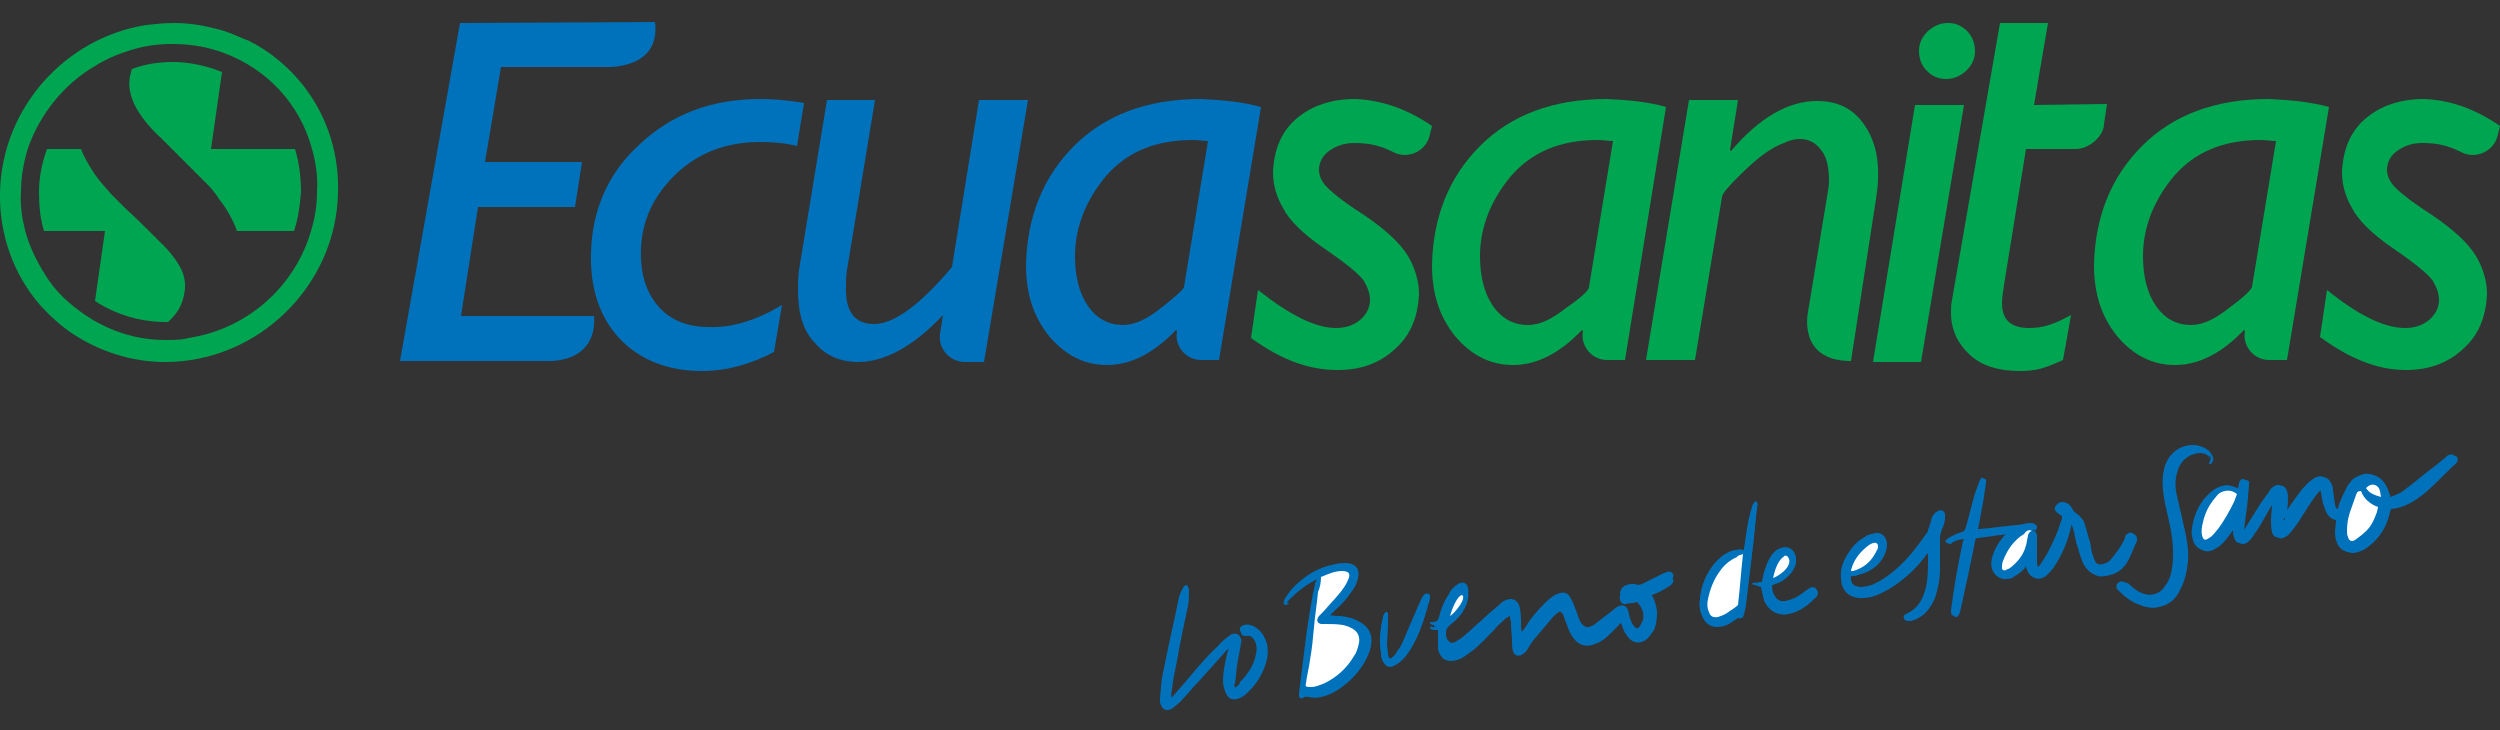 <?xml version="1.0" encoding="utf-8"?>
<!-- Generator: Adobe Illustrator 24.0.0, SVG Export Plug-In . SVG Version: 6.00 Build 0)  -->
<!DOCTYPE svg PUBLIC "-//W3C//DTD SVG 1.1//EN" "http://www.w3.org/Graphics/SVG/1.1/DTD/svg11.dtd">
<svg version="1.1" id="Capa_1" xmlns:x="http://ns.adobe.com/Extensibility/1.0/" xmlns:i="http://ns.adobe.com/AdobeIllustrator/10.0/" xmlns:graph="http://ns.adobe.com/Graphs/1.0/"
	 xmlns="http://www.w3.org/2000/svg" xmlns:xlink="http://www.w3.org/1999/xlink" x="0px" y="0px" viewBox="0 0 250 73"
	 style="enable-background:new 0 0 250 73;" xml:space="preserve">
<rect x="0" y="0" width="250" height="73" fill="#333333" stroke="none"/>
<style type="text/css">
	.st0{fill:#0071BB;}
	.st1{fill:#00A551;}
	.st2{fill:#FFFFFF;}
</style>
<g>
	<g>
		<g>
			<path class="st0" d="M55.2,36.1H40l6-33.8l19.5-0.1c0.6,4.8-4.9,4.5-4.9,4.5l-10.5,0l-1.6,9.5h9.7l-0.7,4.5h-9.7l-1.7,10.9h13.3
				C59.4,31.7,60,35.8,55.2,36.1z"/>
		</g>
		<path class="st0" d="M78.2,30.5l-0.8,4.7c-2.3,1.2-4.7,1.9-7.2,1.9c-3.4,0-6.2-1.1-8.2-3.2c-2-2.1-3-5-2.9-8.6
			c0.1-4.3,1.7-8,4.9-10.9c3.2-3,7.2-4.5,12-4.5c1.2,0,2.7,0.1,4.4,0.4l-0.7,4.3c-1.2-0.3-2.4-0.4-3.7-0.4c-3.4,0-6.2,1.1-8.4,3.2
			c-2.3,2.2-3.4,4.7-3.5,7.5c-0.1,2.4,0.5,4.3,1.7,5.7c1.2,1.4,2.9,2.1,5.1,2.1C73.2,32.8,75.7,32,78.2,30.5z"/>
		<path class="st0" d="M102.8,10l-4.4,26.2h-1.9c-1.5,0-2.7-1.3-2.5-2.8l0.3-1.9c-3,3.2-5.9,4.7-8.5,4.7c-1.7,0-3.2-0.6-4.3-1.9
			c-1.2-1.2-1.7-3-1.7-5.3c0-0.6,0-1.3,0.1-2L82.7,10h4.8L84.7,27c-0.1,0.6-0.1,1.1-0.1,1.6c-0.1,2.6,0.9,3.8,2.8,3.8
			c2,0,4.6-1.9,7.8-5.7L97.9,10H102.8z"/>
		<path class="st0" d="M126.1,10.7L121.9,36h-1.8c-1.5,0-2.7-1.4-2.4-2.9l0,0l-0.1-0.1c-2.3,2.4-4.6,3.5-6.9,3.5
			c-2.3,0-4.2-1-5.8-2.9c-1.6-2-2.3-4.3-2.3-7.1c0.1-4.8,1.7-8.8,4.8-11.9c3.1-3.1,7.3-4.7,12.7-4.7C122.3,10,124.3,10.2,126.1,10.7
			z M118.4,28.7l2.4-14.6c-0.5,0-1-0.1-1.5-0.1c-3.8,0-6.6,1.2-8.7,3.6c-2,2.4-3.1,5.1-3.1,8c0,2,0.4,3.7,1.3,5
			c0.9,1.3,2.1,1.9,3.5,1.9c1.2,0,2.4-0.6,3.8-1.7S118.3,29,118.4,28.7z"/>
		<path class="st1" d="M166.6,10.7L162.5,36h-1.8c-1.5,0-2.7-1.4-2.4-2.9l0,0l-0.1-0.1c-2.3,2.4-4.6,3.5-6.9,3.5
			c-2.3,0-4.2-1-5.8-2.9c-1.6-2-2.3-4.3-2.3-7.1c0.1-4.8,1.7-8.8,4.8-11.9c3.1-3.1,7.3-4.7,12.7-4.7C162.9,10,164.9,10.2,166.6,10.7
			z M158.9,28.7l2.4-14.6c-0.5,0-1-0.1-1.5-0.1c-3.8,0-6.6,1.2-8.7,3.6c-2,2.4-3.1,5.1-3.1,8c0,2,0.4,3.7,1.3,5
			c0.9,1.3,2.1,1.9,3.5,1.9c1.2,0,2.4-0.6,3.8-1.7C158.2,29.7,158.9,29,158.9,28.7z"/>
		<path class="st1" d="M232.9,10.7L228.7,36h-1.8c-1.5,0-2.7-1.4-2.4-2.9v0l-0.1-0.1c-2.3,2.4-4.6,3.5-6.9,3.5c-2.3,0-4.2-1-5.8-2.9
			c-1.6-2-2.3-4.3-2.3-7.1c0.1-4.8,1.7-8.8,4.8-11.9c3.1-3.1,7.3-4.7,12.7-4.7C229.1,10,231.1,10.2,232.9,10.7z M225.2,28.7
			l2.4-14.6c-0.5,0-1-0.1-1.5-0.1c-3.8,0-6.6,1.2-8.7,3.6c-2,2.4-3.1,5.1-3.1,8c0,2,0.4,3.7,1.3,5c0.9,1.3,2.1,1.9,3.5,1.9
			c1.2,0,2.4-0.6,3.8-1.7C224.4,29.7,225.1,29,225.2,28.7z"/>
		<path class="st1" d="M180.8,31.2l1.9-11.5c0.1-0.6,0.2-1.1,0.2-1.6c0-1.3-0.2-2.4-0.8-3.1c-0.5-0.7-1.2-1.1-2.1-1.1
			c-0.5,0-1,0.1-1.6,0.4c-0.6,0.2-1.3,0.6-2,1.1c-0.7,0.5-1.6,1.3-2.6,2.3c-1,1-1.6,1.7-1.6,2L169.5,36h-4.9l4.3-26h4.9L173,15
			l0.1,0.1c2.8-3.3,5.7-5,8.6-5c2,0,3.5,0.7,4.6,2.2c1.1,1.5,1.6,3.3,1.5,5.6c0,0.6-0.1,1.3-0.2,2l-2.5,16.2
			C179.7,36.1,180.8,31.2,180.8,31.2z"/>
		<polygon class="st1" points="196.4,10.5 192.1,36.2 187.3,36.2 191.5,10.5 		"/>
		<path class="st1" d="M191.9,5.1c0-0.8,0.3-1.4,0.9-2c0.6-0.5,1.2-0.8,2-0.8c0.8,0,1.4,0.3,1.9,0.8c0.5,0.5,0.8,1.2,0.8,2
			c0,0.8-0.3,1.4-0.9,2c-0.6,0.5-1.2,0.8-2,0.8c-0.8,0-1.4-0.3-1.9-0.8C192.1,6.5,191.9,5.8,191.9,5.1z"/>
		<path class="st1" d="M200,2.3h4.8l-1.4,8.2l7.3-0.1l-0.3,2c0,1.2-1.5,2.5-2.8,2.5h-5l-2.2,13.6c-0.1,0.7-0.2,1.3-0.2,1.8
			c0,1.7,0.9,2.5,2.7,2.5c1.3,0,2.4-0.3,4.2-1.3l-0.8,4.5c-1.8,0.8-2.6,1.1-4.3,1.1c-2.1,0-3.8-0.5-5-1.6c-1.2-1.1-1.9-2.5-1.9-4.2
			c0-0.4,0-0.9,0.1-1.3L200,2.3z"/>
		<path class="st1" d="M143.2,12.6l-0.2,0.8c-0.3,1.7-2.2,2.6-3.7,1.8c-1.4-0.7-2.5-0.9-3.9-0.9c-1,0-1.8,0.3-2.5,0.8
			c-0.7,0.5-1,1.2-1,1.9c0,0.5,0.2,1,0.6,1.5c0.4,0.5,1.7,1.6,3.9,3c2.2,1.5,3.6,2.8,4.4,4.1c0.7,1.2,1.1,2.5,1.1,3.8
			c-0.1,2.2-0.8,4.1-2.4,5.5c-1.5,1.4-3.4,2.1-5.7,2.1c-2.8,0-5.5-0.9-8.7-3.2l0.7-4.8c3.3,2.6,5.8,3.8,7.8,3.8c1,0,1.8-0.3,2.4-0.8
			c0.6-0.5,1-1.2,1-2c0-0.6-0.2-1.2-0.6-1.9c-0.4-0.6-1.7-1.7-3.9-3.2c-2.2-1.5-3.6-2.9-4.2-4.1c-0.7-1.2-1-2.4-1-3.6
			c0.1-2.2,0.8-4,2.3-5.3c1.5-1.3,3.5-2,5.9-2C138,10,140.6,10.8,143.2,12.6z"/>
		<path class="st1" d="M250,12.6l-0.2,0.8c-0.3,1.7-2.2,2.6-3.7,1.8c-1.4-0.7-2.5-0.9-3.9-0.9c-1,0-1.8,0.3-2.5,0.8
			c-0.7,0.5-1,1.2-1,1.9c0,0.5,0.2,1,0.6,1.5c0.4,0.5,1.7,1.6,3.9,3c2.2,1.5,3.6,2.8,4.4,4.1c0.7,1.2,1.1,2.5,1.1,3.8
			c-0.1,2.2-0.8,4.1-2.4,5.5c-1.5,1.4-3.4,2.1-5.7,2.1c-2.8,0-5.6-1.1-8.6-3.3l0.7-4.7c3.1,2.5,5.7,3.8,7.8,3.8c1,0,1.8-0.3,2.4-0.8
			c0.6-0.5,1-1.2,1-2c0-0.6-0.2-1.2-0.6-1.9c-0.4-0.6-1.7-1.7-3.9-3.2c-2.2-1.5-3.6-2.9-4.2-4.1c-0.7-1.2-1-2.4-1-3.6
			c0.1-2.2,0.8-4,2.3-5.3c1.5-1.3,3.5-2,5.9-2C244.9,10,247.4,10.8,250,12.6z"/>
		<g>
			<path class="st1" d="M25.5,4.4C25.2,4.3,25,4.1,24.7,4c-0.1,0-0.2-0.1-0.3-0.1c-0.9-0.4-1.8-0.8-2.7-1c-0.4-0.1-0.9-0.2-1.3-0.3
				c-1-0.2-2-0.3-3-0.3c-0.9,0-1.9,0.1-2.8,0.2C6.5,3.8,0.2,10.8,0,19.2c-0.1,4.3,1.4,8.3,4,11.3c1,1.1,2.1,2.1,3.3,2.9
				c2.6,1.7,5.8,2.8,9.2,2.8c9.3,0,17.1-7.6,17.3-16.9C34,12.8,30.6,7.3,25.5,4.4z M19.9,33.6c-0.5,0.1-1,0.2-1.5,0.3
				C17.8,34,17.2,34,16.6,34c-1.8,0-3.4-0.3-5-0.9c-0.8-0.3-1.6-0.7-2.3-1.1c-0.5-0.3-1.1-0.7-1.6-1.1c-1.2-0.9-2.3-2-3.1-3.3
				c-0.9-1.4-1.7-3-2.1-4.6c-0.3-1.2-0.5-2.5-0.4-3.9c0-1.5,0.3-3,0.7-4.3C4,11.4,6.4,8.4,9.5,6.6c1.1-0.7,2.3-1.2,3.6-1.6
				c1.3-0.4,2.6-0.6,4-0.6c0.1,0,0.1,0,0.2,0c1.8,0,3.5,0.3,5.1,0.9c4.3,1.6,7.6,5.1,8.8,9.6c0.4,1.4,0.6,2.8,0.5,4.3
				c0,1.3-0.2,2.6-0.6,3.9C29.6,28.3,25.3,32.4,19.9,33.6z"/>
			<path class="st1" d="M16.7,24.9c-0.4-0.4-1-1-1.8-1.8c-0.6-0.6-1.4-1.4-2.3-2.2c-0.5-0.5-1-1-1.5-1.5c-0.4-0.5-0.8-0.9-1.2-1.4
				c-0.7-0.9-1.2-1.8-1.6-2.6c-0.1-0.2-0.1-0.3-0.2-0.5c0,0-0.8,0-1.6,0c-0.8,0-1.8,0-1.8,0c-0.5,1.4-0.8,2.8-0.8,4.3
				c0,1.3,0.1,2.6,0.5,3.9h6.1l-1,7c2,1.3,4.4,2.1,7.1,2.1c0.1,0,0.1,0,0.2,0c0.8-0.7,1.4-1.6,1.6-2.7c0.2-0.9,0.1-1.7-0.2-2.4
				C17.9,26.4,17.4,25.7,16.7,24.9z"/>
			<path class="st1" d="M21.1,14.9l1.1-7.7c-1.5-0.6-3.2-1-4.9-1c-1.4,0-2.8,0.2-4.1,0.7c-0.1,0.2-0.1,0.4-0.2,0.7
				c-0.1,0.5-0.1,1,0,1.5c0.1,0.5,0.3,1.2,0.8,2c0.5,0.8,1.2,1.7,2.3,2.7c0.4,0.4,0.8,0.8,1.1,1.1c0.5,0.5,0.9,0.9,1.1,1.1
				c0.9,0.9,1.7,1.7,2.4,2.4c0.5,0.5,0.9,1,1.2,1.5c0.8,1,1.4,2.1,1.8,3.2h5.7c0.4-1.2,0.6-2.5,0.7-3.9c0-1.5-0.2-3-0.6-4.3H21.1z"
				/>
		</g>
	</g>
	<g>
		<path class="st0" d="M203.2,53.1L203.2,53.1c0.1,0,0.1-0.1,0.1-0.1c0.2-0.1,0.3-0.2,0.2-0.4c0-0.2-0.1-0.3-0.4-0.3
			c-0.2,0-0.5,0-0.7,0.1c-0.2,0-0.5,0.1-0.7,0.1c-1.2,0.1-2.5,0.3-3.7,0.4c-0.1,0-0.3,0-0.4,0c0-0.1,0-0.1,0-0.1
			c0.2-0.9,0.3-1.7,0.5-2.6c0.1-0.7,0.2-1.3,0.3-2c0-0.1,0.1-0.3-0.1-0.4c-0.2-0.1-0.2,0.1-0.3,0.2c0,0.1-0.1,0.1-0.1,0.2
			c-0.1,0.4-0.3,0.8-0.4,1.1c-0.3,1.1-0.6,2.3-0.9,3.4c-0.1,0.2-0.1,0.4-0.4,0.5c-0.4,0.1-0.8,0.3-1.2,0.5c-0.1,0.1-0.3,0.2-0.4,0.3
			c-0.1,0.1-0.1,0.2,0.1,0.3c0.1,0,0.2,0.1,0.3-0.1c0,0,0-0.1,0.1-0.1c0.4-0.1,0.8-0.3,1.3-0.3c0,0.1,0,0.2-0.1,0.3
			c-0.5,2.3-0.9,4.6-1.2,6.9c0,0.4,0,0.5,0.3,0.6c0.2,0,0.4-0.1,0.4-0.5c0.3-1.2,0.5-2.4,0.8-3.6c0.2-1.2,0.5-2.4,0.7-3.5
			c0.1-0.3,0.1-0.3,0.4-0.3c0.5-0.1,1-0.1,1.4-0.2c0.5-0.1,1-0.1,1.6-0.2c-0.1,0.1-0.2,0.2-0.3,0.3c-0.6,0.7-1,1.4-1.2,2.2
			c-0.1,0.4-0.1,0.7,0,1.1c0.2,0.6,0.7,1,1.3,0.9c0.3-0.1,0.6-0.2,0.8-0.3c0.3-0.2,0.6-0.6,1-0.8c0.1-0.1,0.1-0.2,0.2-0.3
			c0.1,0.2,0.1,0.4,0.2,0.6c0.3,0.8,1,1,1.7,0.5c0.3-0.2,0.6-0.6,0.8-0.9c0.9-1.2,1.4-2.5,1.7-4c0-0.1,0.1-0.2,0.1-0.4
			c0.2,0.3,0.3,0.6,0.4,1c0.1,0.5,0.2,1.1,0.4,1.6c0.1,0.5,0.3,1,0.5,1.5c0.3,0.6,0.7,1,1.3,1.2c0.4,0.1,0.8,0.1,1.2-0.1
			c0.9-0.3,1.5-0.9,1.9-1.6c0.3-0.6,0.5-1.2,0.8-1.8c0-0.1,0-0.1,0-0.2c0-0.2-0.1-0.4-0.3-0.5c-0.2-0.1-0.4,0-0.6,0.2
			c-0.1,0.1-0.1,0.2-0.1,0.3c-0.3,0.7-0.8,1.4-1.3,2c-0.2,0.3-0.5,0.5-0.9,0.6c-0.5,0.1-0.8,0-1-0.4c-0.1-0.3-0.3-0.5-0.3-0.8
			c-0.1-0.4-0.2-0.7-0.2-1.1c-0.1-0.6-0.3-1.1-0.5-1.7c-0.2-0.5-0.5-0.9-0.9-1.2c-0.2-0.1-0.3-0.3-0.4-0.5c-0.1-0.3-0.4-0.5-0.8-0.5
			c-0.3,0-0.6,0.3-0.7,0.5c-0.1,0.3,0.1,0.5,0.4,0.7c0.1,0.1,0.2,0.1,0.3,0.2c0,0.1,0,0.2,0,0.2c0,0.1,0,0.2-0.1,0.3
			c-0.3,1.1-0.8,2.1-1.3,3.1c-0.2,0.4-0.5,0.8-0.8,1.3c-0.1,0.1-0.2,0.2-0.3,0.3c-0.2-0.3-0.2-0.5-0.2-0.8c0-0.7,0-1.4,0-2.1
			c0-0.2,0-0.3,0-0.5C203.6,53.1,203.5,53.1,203.2,53.1z"/>
		<path class="st0" d="M228.4,52.1C228.4,52.1,228.3,52.1,228.4,52.1c-0.1-0.2,0-0.4,0-0.6c0.1-0.6,0.1-1.2,0.1-1.7
			c0-0.3,0-0.5-0.1-0.8c-0.2-0.5-0.6-0.7-1.1-0.3c-0.2,0.1-0.3,0.3-0.4,0.5c-0.3,0.4-0.7,0.9-1,1.4c-0.5,0.8-1,1.6-1.5,2.4
			c-0.1,0.1-0.2,0.2-0.3,0.4c0-0.2,0-0.3,0-0.4c0.1-1.1,0.3-2.2,0.4-3.3c0.1-0.5,0.1-0.9,0.1-1.4c0-0.3-0.2-0.4-0.3-0.4
			c-0.2,0-0.3,0.1-0.4,0.4c0,0.2-0.1,0.4-0.1,0.6c-0.5-0.3-1-0.5-1.6-0.3c-0.4,0.1-0.8,0.3-1.1,0.6c-1.1,0.9-1.7,2.2-1.9,3.6
			c-0.1,0.5,0,1,0.2,1.5c0.3,0.6,1,0.9,1.6,0.6c0.4-0.2,0.7-0.4,1-0.7c0.4-0.4,0.7-0.9,1.1-1.4c0.1-0.1,0.1-0.2,0.2-0.3
			c0,0.3,0,0.4,0,0.6c0,0.2,0,0.4,0.1,0.6c0.1,0.6,0.6,0.8,1.1,0.4c0.1-0.1,0.2-0.2,0.3-0.3c0.2-0.3,0.5-0.6,0.7-1
			c0.5-0.8,0.9-1.6,1.4-2.4c0.1-0.1,0.2-0.3,0.2-0.4c0.1,0.2,0.1,0.3,0.1,0.4c0,0.5-0.1,1.1-0.1,1.6c0,0.4,0,0.8,0.1,1.2
			c0.1,0.5,0.6,0.7,1,0.4c0.2-0.1,0.4-0.3,0.6-0.5c0.3-0.5,0.7-0.9,1-1.4c0.5-0.8,1.1-1.6,1.6-2.4c0.1-0.2,0.3-0.4,0.6-0.5
			c0,0.2,0.1,0.4,0.1,0.5c0.1,0.4,0.1,0.9,0.3,1.3c0.2,0.7,0.5,1.3,1.2,1.4c0,0.4-0.1,0.9-0.1,1.3c0,0.4,0.1,0.8,0.3,1.2
			c0.3,0.5,0.7,0.7,1.3,0.7c0.5,0,1-0.3,1.4-0.6c1.2-0.9,1.8-2.1,2.2-3.5c0-0.1,0.1-0.2,0.1-0.3c1.3-0.2,2.4-0.8,3.4-1.6
			c0.9-0.8,1.8-1.7,2.7-2.6c0.2-0.2,0.3-0.3,0.5-0.5c0.1-0.1,0.2-0.3,0-0.5c-0.1-0.2-0.3-0.2-0.5-0.1c-0.1,0-0.2,0.1-0.3,0.2
			c-0.4,0.3-0.7,0.6-1.1,0.9c-1.1,0.8-2.1,1.7-3.2,2.5c-0.4,0.3-1,0.5-1.5,0.7c0-0.2-0.1-0.3-0.1-0.4c-0.1-0.6-0.3-1.1-0.8-1.5
			c-0.4-0.4-0.9-0.6-1.5-0.5c-0.4,0.1-0.8,0.3-1.1,0.5c-0.2,0.2-0.3,0.4-0.5,0.6c-0.4,0.8-0.8,1.5-1,2.3c-0.1,0.2-0.3,0.2-0.4,0
			c-0.1-0.2-0.1-0.3-0.2-0.5c-0.1-0.4-0.1-0.9-0.2-1.3c0-0.2-0.1-0.4-0.1-0.6c-0.3-0.8-0.9-1-1.6-0.5c-0.1,0.1-0.3,0.2-0.4,0.3
			c-0.3,0.3-0.7,0.7-0.9,1c-0.6,0.8-1.2,1.6-1.7,2.5C228.6,51.9,228.5,52,228.4,52.1z"/>
		<path class="st0" d="M143.8,63c0,0.1,0,0.3,0,0.4c0,0.3,0,0.6,0,0.8c0,0.2,0.1,0.3,0.1,0.5c0.3,0.9,1.2,1.1,2.1,0.7
			c0.4-0.2,0.8-0.5,1.2-0.8c0.8-0.6,1.5-1.4,2.2-2.1c0.4-0.4,0.7-0.7,1.1-1.1c0.1-0.1,0.3-0.2,0.5-0.3c0,0.3,0.1,0.5,0.1,0.7
			c0,0.6,0.1,1.2,0.1,1.8c0,0.3,0,0.7,0.1,1c0.1,0.5,0.6,0.6,1,0.3c0.2-0.1,0.3-0.3,0.4-0.4c0.3-0.5,0.7-0.9,1-1.4
			c0.5-0.7,1-1.3,1.6-1.9c0.2-0.2,0.4-0.3,0.6-0.5c0.1-0.1,0.2-0.1,0.3,0.1c0.1,0.1,0.1,0.2,0.2,0.4c0.1,0.4,0.3,0.8,0.4,1.1
			c0.2,0.5,0.4,1,0.8,1.3c0.5,0.5,1.1,0.6,1.9,0.3c0.6-0.2,1.1-0.6,1.5-1c0.3-0.3,0.6-0.6,0.9-0.9c0.1-0.1,0.1-0.1,0.2-0.2
			c0.1,0.3,0.2,0.6,0.3,0.8c0.1,0.4,0.3,0.7,0.7,0.9c0.5,0.4,1.1,0.3,1.6-0.1c0.3-0.2,0.5-0.5,0.7-0.9c0.3-0.6,0.4-1.2,0.2-1.9
			c-0.1-0.5-0.3-1-0.7-1.4c0.1-0.1,0.2-0.1,0.3-0.2c0.5-0.3,1-0.6,1.6-0.8c0.1-0.1,0.2-0.1,0.3-0.2c0.2-0.2,0.3-0.4,0.2-0.6
			c-0.1-0.2-0.3-0.3-0.6-0.2c-0.1,0-0.2,0.1-0.3,0.1c-0.6,0.3-1.2,0.6-1.8,0.9c-0.4,0.2-0.7,0.4-1.1,0.2c-0.1,0-0.2,0-0.3,0
			c-0.3,0-0.7,0.1-0.9,0.3c-0.2,0.2-0.3,0.4-0.3,0.7c0.1,0.3,0.2,0.4,0.5,0.5c0.3,0,0.5,0,0.8-0.1c0.1,0,0.3-0.1,0.4-0.1
			c0.6,0.6,0.8,1.4,0.6,2.3c-0.1,0.2-0.2,0.4-0.3,0.6c-0.2,0.3-0.4,0.3-0.6,0c-0.2-0.2-0.3-0.5-0.4-0.8c-0.1-0.2-0.1-0.5-0.2-0.8
			c-0.2-0.5-0.6-0.6-1.1-0.3c-0.3,0.2-0.6,0.5-0.9,0.7c-0.4,0.3-0.9,0.7-1.3,1c-0.7,0.5-1.1,0.4-1.5-0.3c-0.2-0.4-0.3-0.9-0.5-1.3
			c-0.1-0.4-0.3-0.7-0.5-1.1c-0.2-0.4-0.6-0.5-1-0.4c-0.3,0.1-0.6,0.2-0.8,0.4c-0.3,0.2-0.5,0.4-0.8,0.7c-0.7,0.7-1.4,1.5-1.9,2.4
			c-0.1,0.1-0.2,0.2-0.3,0.4c-0.1-0.2-0.1-0.5-0.1-0.7c0-0.5,0-1.1-0.1-1.6c0-0.2-0.1-0.4-0.2-0.6c-0.3-0.4-0.7-0.5-1.2-0.3
			c-0.3,0.1-0.5,0.3-0.7,0.5c-0.6,0.5-1.2,1-1.7,1.5c-0.6,0.5-1.1,1-1.7,1.5c-0.3,0.3-0.7,0.5-1,0.7c-0.4,0.2-0.6,0-0.8-0.3
			c0-0.1-0.1-0.2-0.1-0.4c0-0.3,0-0.6,0-0.9c0-0.2,0.1-0.4,0.4-0.6c0.8-0.5,1.4-1.3,1.7-2.2c0.1-0.3,0.2-0.6,0.1-1
			c-0.1-0.5-0.5-0.7-1-0.4c-0.1,0.1-0.3,0.2-0.4,0.3c-0.2,0.2-0.4,0.4-0.5,0.7c-0.5,0.7-0.8,1.5-1,2.3c-0.1,0.4-0.3,0.5-0.7,0.5
			c-0.1,0-0.2,0-0.2,0c0,0.1,0,0.2,0.1,0.2c0.1,0.1,0.2,0.1,0.3,0.1C143.5,63,143.7,63,143.8,63z"/>
		<path class="st0" d="M185.1,57.6c0.2,0,0.5,0,0.7-0.1c1.3-0.3,2.1-1.1,2.6-2.3c0.1-0.2,0.1-0.5,0.1-0.8c-0.1-0.6-0.6-1-1.2-1
			c-0.3,0-0.6,0.1-0.8,0.3c-0.8,0.4-1.3,1-1.8,1.8c-0.4,0.7-0.7,1.4-0.6,2.3c0,1.3,0.9,2.1,2.2,2c0.9,0,1.7-0.4,2.4-0.8
			c1.5-0.9,2.8-2.1,3.8-3.5c0.1-0.1,0.1-0.2,0.3-0.3c0,0.3,0,0.6,0,0.8c0,0.9,0,1.8-0.2,2.7c-0.3,1.2-0.8,2.2-2,2.7
			c-0.2,0.1-0.3,0.2-0.2,0.4c0,0.2,0.2,0.3,0.4,0.3c0.1,0,0.2,0,0.3,0c0.4-0.1,0.7-0.3,1-0.5c0.6-0.5,1-1.1,1.2-1.7
			c0.4-0.9,0.5-1.9,0.5-2.9c0-1,0-2,0-3c0-0.3,0-0.6,0.2-1c0.1-0.3,0.2-0.6,0.3-0.9c0-0.2,0.1-0.4,0-0.6c-0.1-0.4-0.5-0.5-0.8-0.2
			c-0.1,0.1-0.2,0.3-0.3,0.4c-0.1,0.4-0.2,0.8-0.4,1.3c0,0.2-0.1,0.3-0.2,0.4c-0.9,1.3-1.9,2.6-3.1,3.6c-0.7,0.6-1.5,1.2-2.5,1.6
			c-0.4,0.2-0.8,0.3-1.2,0.2C185.3,58.7,185,58.3,185.1,57.6z"/>
		<path class="st0" d="M131.7,57.9c0,0.2-0.1,0.3-0.1,0.3c-0.1,0.3-0.2,0.7-0.2,1c-0.3,1.7-0.5,3.5-0.8,5.2
			c-0.2,1.6-0.4,3.2-0.6,4.8c0,0.1,0,0.2,0,0.3c0,0.2,0.2,0.3,0.4,0.2c0.2-0.2,0.4-0.1,0.6-0.1c0.4,0.1,0.8,0.1,1.2,0
			c1-0.2,1.9-0.8,2.7-1.5c1-0.9,1.7-1.9,2.1-3.1c0.4-1.4,0-2.3-1.2-2.9c-0.5-0.3-1.1-0.4-1.7-0.5c-0.4,0-0.7,0-1.1-0.1
			c0.2-0.2,0.3-0.3,0.4-0.4c0.7-0.6,1.3-1.3,1.8-2c0.3-0.4,0.5-0.8,0.6-1.3c0.2-0.9-0.2-1.4-1.1-1.5c-0.4,0-0.8,0-1.1,0.1
			c-1.7,0.3-3.1,1.1-4.3,2.4c-0.2,0.3-0.4,0.6-0.6,0.8c-0.1,0.1-0.1,0.3-0.2,0.4c-0.1,0.3,0,0.4,0.3,0.4c0,0,0,0,0.1,0
			c-0.1-0.1-0.1-0.1-0.2-0.2C129.5,59.3,130.5,58.5,131.7,57.9z"/>
		<path class="st0" d="M123.5,68.8c-0.1-0.3-0.1-0.4-0.1-0.6c0-0.6,0.1-1.2,0.2-1.8c0.1-0.8,0.3-1.5,0.4-2.3c0.1-0.3,0-0.6-0.3-0.7
			c-0.3-0.1-0.6,0-0.8,0.2c-0.4,0.3-0.8,0.6-1.1,1c-1.1,1-2.1,2.2-3.1,3.4c-0.4,0.5-0.9,1-1.3,1.5c-0.1,0.1-0.2,0.2-0.3,0.3
			c-0.1-0.4-0.1-0.8,0-1.1c0.2-0.9,0.3-1.9,0.5-2.8c0.4-1.8,0.7-3.7,1.1-5.5c0.1-0.6,0.2-1.2,0.1-1.7c0-0.1-0.1-0.2-0.2-0.2
			c0,0-0.1,0.1-0.2,0.1c-0.2,0.4-0.4,0.7-0.5,1.1c-0.5,2.5-1.1,5-1.6,7.6c-0.2,0.8-0.2,1.7-0.3,2.5c0,0.1,0,0.3,0,0.4
			c0.1,0.6,0.6,0.8,1.2,0.4c0.3-0.2,0.5-0.4,0.7-0.6c0.7-0.7,1.3-1.5,2-2.2c0.9-1,1.7-1.9,2.6-2.9c0.1-0.1,0.2-0.2,0.3-0.3
			c0,0,0,0,0.1,0c-0.1,0.3-0.1,0.6-0.2,0.8c-0.2,0.9-0.4,1.8-0.4,2.7c0,0.4,0.1,0.7,0.2,1c0.2,0.6,0.8,0.8,1.4,0.5
			c0.2-0.1,0.4-0.2,0.6-0.4c0.9-0.8,1.5-1.7,1.9-2.8c0.3-0.9,0.4-1.7,0.1-2.5c-0.2-0.5-0.5-0.9-1-1.2c-0.3-0.2-0.7-0.3-1.1-0.2
			c-0.3,0.1-0.5,0.3-0.4,0.5c0,0.2,0.2,0.4,0.5,0.4c0.5,0,0.7,0.2,0.9,0.5c0.3,0.5,0.3,1,0.2,1.5c-0.2,1.1-0.8,2-1.6,2.8
			C123.9,68.6,123.7,68.6,123.5,68.8z"/>
		<path class="st0" d="M174.4,55c-0.5-0.1-0.9,0-1.3,0.2c-0.7,0.3-1.3,0.7-1.7,1.3c-0.8,1-1.3,2.2-1.4,3.5c-0.1,0.6,0,1.2,0.3,1.8
			c0.3,0.6,0.8,0.9,1.4,0.9c0.4,0,0.8-0.1,1.2-0.3c0.3-0.2,0.6-0.4,0.9-0.6c0.4,0.1,0.5,0,0.6-0.4c0.1-0.3,0.1-0.6,0.2-1
			c0.2-1.7,0.4-3.3,0.6-5c0.2-1.5,0.3-3.1,0.5-4.6c0-0.2,0.1-0.4-0.1-0.6c-0.1,0.1-0.2,0.1-0.2,0.2c-0.1,0.1-0.1,0.2-0.2,0.4
			c-0.2,0.7-0.3,1.5-0.5,2.2C174.6,53.6,174.5,54.3,174.4,55z"/>
		<path class="st0" d="M220.9,46.4c0.2,0,0.3-0.1,0.4-0.3c0.1-0.4-0.1-0.6-0.3-0.9c-0.4-0.4-0.8-0.6-1.4-0.6c-0.9,0-1.7,0.3-2.2,1
			c-0.5,0.6-0.7,1.3-0.8,2c-0.1,0.8-0.1,1.5,0.1,2.3c0.2,1.1,0.4,2.2,0.7,3.3c0.2,1.2,0.4,2.5,0.1,3.7c-0.1,0.6-0.3,1.2-0.7,1.8
			c-0.5,0.7-1.2,1-2.1,0.8c-0.7-0.2-1.2-0.5-1.7-1c-0.1-0.1-0.2-0.2-0.3-0.2c-0.2-0.1-0.5-0.1-0.6,0.1c-0.1,0.2-0.2,0.4-0.1,0.6
			c0,0.1,0.1,0.1,0.2,0.2c0.4,0.5,1,0.9,1.6,1.2c0.7,0.3,1.3,0.5,2.1,0.3c1-0.2,1.7-0.8,2.1-1.7c0.5-0.9,0.7-1.9,0.8-2.9
			c0.1-1.3-0.2-2.6-0.5-3.9c-0.2-0.9-0.4-1.7-0.6-2.6c-0.2-0.8-0.2-1.6,0-2.3c0.3-1.2,1.1-1.9,2.3-2c0.3,0,0.7,0.1,1,0.3
			C221.1,45.7,221.1,46,220.9,46.4z"/>
		<path class="st0" d="M176.1,58.7c0.1,0.5,0.2,0.9,0.3,1.3c0.5,1.2,1.6,1.7,2.8,1.3c1-0.3,1.7-0.9,2.4-1.6c0,0,0-0.1,0.1-0.1
			c0.1-0.2,0.1-0.5-0.1-0.7c-0.2-0.2-0.4-0.2-0.6-0.1c-0.1,0.1-0.2,0.2-0.3,0.2c-0.4,0.3-0.8,0.6-1.2,0.8c-0.3,0.2-0.6,0.3-0.9,0.3
			c-0.4,0.1-0.7,0-1-0.3c-0.3-0.4-0.5-0.8-0.4-1.3c0,0,0,0,0,0c0.1,0,0.2-0.1,0.3-0.1c0.6-0.2,1.1-0.6,1.6-1.1
			c0.3-0.4,0.5-0.8,0.5-1.3c0-1-0.9-1.5-1.7-1.1c-0.3,0.1-0.5,0.4-0.7,0.6c-0.4,0.5-0.6,1.1-0.8,1.8c-0.1,0.3-0.1,0.6-0.2,0.9
			c-0.2,0-0.3,0-0.5,0.1c-0.1,0-0.3-0.1-0.5,0.1C175.6,58.5,175.9,58.6,176.1,58.7z"/>
		<path class="st0" d="M139.1,65.9c-0.3-0.1-0.3-0.3-0.3-0.5c0-0.3-0.1-0.6-0.1-0.9c0-0.9,0.1-1.8,0.1-2.7c0-0.1,0-0.3,0-0.4
			c0-0.1-0.1-0.1-0.1-0.2c-0.1,0-0.2,0-0.2,0.1c-0.1,0.2-0.2,0.3-0.2,0.5c-0.3,1.2-0.4,2.4-0.2,3.5c0,0.4,0.1,0.7,0.3,1
			c0.3,0.4,0.7,0.5,1.1,0.2c0.3-0.2,0.6-0.4,0.8-0.6c0.5-0.5,0.8-1.1,1.2-1.8c0.7-1.4,1.1-2.9,1.5-4.3c0,0,0-0.1,0-0.1
			c0-0.2,0-0.3-0.2-0.3c-0.2-0.1-0.3,0-0.4,0.1c-0.1,0.1-0.1,0.2-0.2,0.3c-0.2,0.4-0.3,0.7-0.5,1.1c-0.5,1.2-1,2.4-1.5,3.5
			c-0.2,0.4-0.4,0.7-0.7,1.1C139.4,65.6,139.2,65.7,139.1,65.9z"/>
		<path class="st0" d="M203.2,53.1c0.3,0,0.4,0.1,0.5,0.4c0,0.2,0,0.3,0,0.5c0,0.7,0,1.4,0,2.1c0,0.2,0,0.5,0.2,0.8
			c0.1-0.1,0.2-0.2,0.3-0.3c0.3-0.4,0.6-0.8,0.8-1.3c0.5-1,1-2,1.3-3.1c0-0.1,0.1-0.2,0.1-0.3c0-0.1,0-0.1,0-0.2
			c-0.1-0.1-0.2-0.1-0.3-0.2c-0.3-0.2-0.4-0.4-0.4-0.7c0.1-0.3,0.4-0.5,0.7-0.5c0.4,0,0.6,0.2,0.8,0.5c0.1,0.2,0.2,0.4,0.4,0.5
			c0.4,0.3,0.8,0.7,0.9,1.2c0.2,0.6,0.3,1.1,0.5,1.7c0.1,0.4,0.1,0.7,0.2,1.1c0.1,0.3,0.2,0.6,0.3,0.8c0.2,0.4,0.6,0.5,1,0.4
			c0.4-0.1,0.6-0.3,0.9-0.6c0.5-0.6,0.9-1.2,1.3-2c0-0.1,0.1-0.2,0.1-0.3c0.1-0.2,0.3-0.3,0.6-0.2c0.2,0.1,0.3,0.3,0.3,0.5
			c0,0.1,0,0.1,0,0.2c-0.3,0.6-0.5,1.2-0.8,1.8c-0.4,0.8-1,1.4-1.9,1.6c-0.4,0.1-0.8,0.2-1.2,0.1c-0.6-0.2-1-0.6-1.3-1.2
			c-0.2-0.5-0.4-1-0.5-1.5c-0.1-0.5-0.2-1.1-0.4-1.6c-0.1-0.3-0.1-0.6-0.4-1c0,0.2-0.1,0.3-0.1,0.4c-0.3,1.4-0.9,2.8-1.7,4
			c-0.2,0.3-0.5,0.6-0.8,0.9c-0.7,0.5-1.4,0.3-1.7-0.5c-0.1-0.2-0.1-0.4-0.2-0.6c-0.1,0.1-0.2,0.2-0.2,0.3c-0.3,0.3-0.6,0.6-1,0.8
			c-0.2,0.2-0.5,0.3-0.8,0.3c-0.6,0.1-1.2-0.3-1.3-0.9c-0.1-0.4-0.1-0.7,0-1.1c0.2-0.9,0.7-1.6,1.2-2.2c0.1-0.1,0.2-0.2,0.3-0.3
			c-0.6,0.1-1.1,0.1-1.6,0.2c-0.5,0.1-1,0.1-1.4,0.2c-0.3,0-0.3,0-0.4,0.3c-0.2,1.2-0.5,2.4-0.7,3.5c-0.3,1.2-0.5,2.4-0.8,3.6
			c-0.1,0.3-0.2,0.5-0.4,0.5c-0.2,0-0.3-0.2-0.3-0.6c0.3-2.3,0.7-4.6,1.2-6.9c0-0.1,0-0.2,0.1-0.3c-0.5,0-0.9,0.1-1.3,0.3
			c0,0-0.1,0.1-0.1,0.1c-0.1,0.1-0.2,0.1-0.3,0.1c-0.1-0.1-0.1-0.2-0.1-0.3c0.1-0.1,0.2-0.3,0.4-0.3c0.4-0.2,0.8-0.4,1.2-0.5
			c0.3-0.1,0.4-0.2,0.4-0.5c0.3-1.1,0.6-2.3,0.9-3.4c0.1-0.4,0.2-0.8,0.4-1.1c0-0.1,0.1-0.1,0.1-0.2c0.1-0.1,0.1-0.3,0.3-0.2
			c0.2,0.1,0.1,0.2,0.1,0.4c-0.1,0.7-0.2,1.3-0.3,2c-0.2,0.9-0.3,1.7-0.5,2.6c0,0,0,0.1,0,0.1c0.1,0,0.3,0,0.4,0
			c1.2-0.1,2.5-0.3,3.7-0.4c0.2,0,0.5-0.1,0.7-0.1c0.2,0,0.5-0.1,0.7-0.1c0.2,0,0.4,0.1,0.4,0.3c0,0.2-0.1,0.3-0.2,0.4
			C203.3,52.9,203.3,53,203.2,53.1c-0.3-0.1-0.6,0-0.8,0.2c-1,0.7-1.7,1.6-2.1,2.7c-0.1,0.2-0.1,0.5-0.1,0.7c0,0.2,0.2,0.3,0.4,0.2
			c0.1,0,0.3-0.1,0.4-0.2c0.9-0.7,1.5-1.6,1.7-2.7c0-0.2,0.1-0.4,0.1-0.6C202.9,53.2,203,53.1,203.2,53.1z"/>
		<path class="st0" d="M228.4,52.1c0.1-0.1,0.2-0.2,0.2-0.3c0.6-0.8,1.1-1.7,1.7-2.5c0.3-0.4,0.6-0.7,0.9-1c0.1-0.1,0.2-0.2,0.4-0.3
			c0.7-0.5,1.3-0.3,1.6,0.5c0.1,0.2,0.1,0.4,0.1,0.6c0.1,0.4,0.1,0.9,0.2,1.3c0,0.2,0.1,0.4,0.2,0.5c0.1,0.2,0.3,0.2,0.4,0
			c0.3-0.8,0.7-1.5,1-2.3c0.1-0.3,0.2-0.5,0.5-0.6c0.3-0.2,0.7-0.4,1.1-0.5c0.6-0.1,1.1,0.1,1.5,0.5c0.4,0.4,0.6,0.9,0.8,1.5
			c0,0.1,0.1,0.3,0.1,0.4c0.6-0.2,1.1-0.4,1.5-0.7c1.1-0.8,2.1-1.7,3.2-2.5c0.4-0.3,0.7-0.6,1.1-0.9c0.1-0.1,0.2-0.2,0.3-0.2
			c0.2-0.1,0.4,0,0.5,0.1c0.1,0.2,0.1,0.3,0,0.5c-0.1,0.2-0.3,0.3-0.5,0.5c-0.9,0.9-1.8,1.8-2.7,2.6c-1,0.8-2.1,1.5-3.4,1.6
			c0,0.1-0.1,0.2-0.1,0.3c-0.3,1.4-1,2.6-2.2,3.5c-0.4,0.3-0.8,0.5-1.4,0.6c-0.6,0-1-0.2-1.3-0.7c-0.2-0.4-0.3-0.8-0.3-1.2
			c0-0.4,0.1-0.8,0.1-1.3c-0.8-0.2-1.1-0.8-1.2-1.4c-0.1-0.4-0.2-0.9-0.3-1.3c0-0.2-0.1-0.3-0.1-0.5c-0.3,0.1-0.4,0.3-0.6,0.5
			c-0.6,0.8-1.1,1.6-1.6,2.4c-0.3,0.5-0.6,0.9-1,1.4c-0.2,0.2-0.3,0.4-0.6,0.5c-0.4,0.3-0.9,0.1-1-0.4c-0.1-0.4-0.1-0.8-0.1-1.2
			c0-0.5,0.1-1.1,0.1-1.6c0-0.1,0-0.3-0.1-0.4c-0.1,0.1-0.2,0.2-0.2,0.4c-0.5,0.8-0.9,1.6-1.4,2.4c-0.2,0.3-0.5,0.7-0.7,1
			c-0.1,0.1-0.2,0.2-0.3,0.3c-0.5,0.4-1,0.2-1.1-0.4c0-0.2-0.1-0.4-0.1-0.6c0-0.2,0-0.4,0-0.6c-0.1,0.1-0.2,0.2-0.2,0.3
			c-0.4,0.5-0.7,1-1.1,1.4c-0.3,0.3-0.6,0.5-1,0.7c-0.6,0.3-1.3,0.1-1.6-0.6c-0.2-0.5-0.2-1-0.2-1.5c0.2-1.4,0.8-2.7,1.9-3.6
			c0.3-0.3,0.7-0.4,1.1-0.6c0.5-0.2,1.1,0,1.6,0.3c0-0.2,0.1-0.4,0.1-0.6c0-0.3,0.2-0.4,0.4-0.4c0.2,0,0.4,0.2,0.3,0.4
			c0,0.5-0.1,0.9-0.1,1.4c-0.1,1.1-0.3,2.2-0.4,3.3c0,0.1,0,0.2,0,0.4c0.1-0.2,0.2-0.3,0.3-0.4c0.5-0.8,1-1.6,1.5-2.4
			c0.3-0.5,0.6-0.9,1-1.4c0.1-0.2,0.3-0.3,0.4-0.5c0.4-0.4,0.9-0.3,1.1,0.3c0.1,0.3,0.1,0.5,0.1,0.8c0,0.6-0.1,1.2-0.1,1.7
			C228.4,51.6,228.3,51.8,228.4,52.1C228.3,52.1,228.4,52.1,228.4,52.1z M236.1,49.1c-0.3,0-0.4,0.1-0.5,0.3
			c-0.2,0.6-0.4,1.1-0.6,1.7c-0.2,0.6-0.3,1.3-0.3,1.9c0,0.2,0,0.4,0.1,0.6c0.1,0.4,0.4,0.5,0.7,0.3c0.3-0.2,0.7-0.5,1-0.8
			c0.5-0.6,0.9-1.3,1.2-2c0-0.1,0.1-0.3,0.1-0.5C237,50.4,236.4,49.9,236.1,49.1z M223.8,49.2c-0.4-0.3-0.8-0.3-1.2-0.2
			c-0.5,0.2-0.8,0.5-1.1,0.8c-0.6,0.7-1,1.5-1.2,2.4c-0.1,0.4-0.2,0.9-0.1,1.3c0.1,0.5,0.3,0.6,0.7,0.3c0.3-0.3,0.6-0.6,0.9-0.9
			c0.6-0.8,1.2-1.8,1.6-2.7C223.5,49.9,223.7,49.6,223.8,49.2z M237.8,49.8c-0.1-0.5-0.1-1-0.6-1.2c-0.3-0.1-0.6,0-0.9,0.3
			C236.7,49.4,237.2,49.7,237.8,49.8z"/>
		<path class="st0" d="M143.8,63c-0.1,0-0.3,0-0.4,0c-0.1,0-0.2,0-0.3-0.1c-0.1,0-0.1-0.2-0.1-0.2c0.1,0,0.2-0.1,0.2,0
			c0.4,0.1,0.6-0.1,0.7-0.5c0.2-0.8,0.5-1.6,1-2.3c0.1-0.2,0.3-0.4,0.5-0.7c0.1-0.1,0.2-0.2,0.4-0.3c0.5-0.3,1-0.1,1,0.4
			c0.1,0.3,0,0.6-0.1,1c-0.3,0.9-0.9,1.6-1.7,2.2c-0.2,0.2-0.3,0.3-0.4,0.6c0,0.3,0,0.6,0,0.9c0,0.1,0,0.2,0.1,0.4
			c0.1,0.3,0.4,0.5,0.8,0.3c0.4-0.2,0.7-0.4,1-0.7c0.6-0.5,1.1-1,1.7-1.5c0.6-0.5,1.2-1,1.7-1.5c0.2-0.2,0.5-0.3,0.7-0.5
			c0.5-0.2,0.9-0.1,1.2,0.3c0.1,0.2,0.2,0.4,0.2,0.6c0.1,0.5,0.1,1.1,0.1,1.6c0,0.2,0,0.4,0.1,0.7c0.1-0.1,0.2-0.2,0.3-0.4
			c0.6-0.8,1.2-1.6,1.9-2.4c0.2-0.2,0.5-0.5,0.8-0.7c0.3-0.2,0.6-0.3,0.8-0.4c0.4-0.1,0.8,0,1,0.4c0.2,0.3,0.3,0.7,0.5,1.1
			c0.2,0.4,0.3,0.9,0.5,1.3c0.4,0.7,0.8,0.8,1.5,0.3c0.5-0.3,0.9-0.7,1.3-1c0.3-0.2,0.6-0.5,0.9-0.7c0.5-0.3,0.9-0.3,1.1,0.3
			c0.1,0.2,0.1,0.5,0.2,0.8c0.1,0.3,0.2,0.5,0.4,0.8c0.2,0.2,0.4,0.2,0.6,0c0.1-0.2,0.3-0.4,0.3-0.6c0.2-0.9,0-1.7-0.6-2.3
			c-0.1,0-0.3,0.1-0.4,0.1c-0.3,0-0.6,0.1-0.8,0.1c-0.3,0-0.5-0.2-0.5-0.5c-0.1-0.3,0.1-0.5,0.3-0.7c0.3-0.2,0.6-0.3,0.9-0.3
			c0.1,0,0.2,0,0.3,0c0.4,0.2,0.7,0,1.1-0.2c0.6-0.3,1.2-0.6,1.8-0.9c0.1-0.1,0.2-0.1,0.3-0.1c0.3-0.1,0.5,0,0.6,0.2
			c0.1,0.2,0,0.4-0.2,0.6c-0.1,0.1-0.2,0.1-0.3,0.2c-0.5,0.3-1,0.6-1.6,0.8c-0.1,0.1-0.2,0.1-0.3,0.2c0.3,0.4,0.6,0.9,0.7,1.4
			c0.1,0.6,0.1,1.2-0.2,1.9c-0.2,0.3-0.4,0.6-0.7,0.9c-0.5,0.4-1.1,0.5-1.6,0.1c-0.3-0.2-0.5-0.6-0.7-0.9c-0.1-0.3-0.2-0.5-0.3-0.8
			c-0.1,0.1-0.2,0.1-0.2,0.2c-0.3,0.3-0.6,0.6-0.9,0.9c-0.4,0.4-0.9,0.8-1.5,1c-0.7,0.3-1.4,0.2-1.9-0.3c-0.4-0.4-0.6-0.8-0.8-1.3
			c-0.1-0.4-0.3-0.7-0.4-1.1c0-0.1-0.1-0.2-0.2-0.4c-0.1-0.1-0.2-0.2-0.3-0.1c-0.2,0.1-0.4,0.3-0.6,0.5c-0.5,0.6-1.1,1.3-1.6,1.9
			c-0.4,0.4-0.7,0.9-1,1.4c-0.1,0.2-0.3,0.3-0.4,0.4c-0.4,0.3-0.9,0.2-1-0.3c-0.1-0.3-0.1-0.6-0.1-1c0-0.6-0.1-1.2-0.1-1.8
			c0-0.2-0.1-0.4-0.1-0.7c-0.2,0.1-0.4,0.2-0.5,0.3c-0.4,0.4-0.8,0.7-1.1,1.1c-0.7,0.7-1.4,1.5-2.2,2.1c-0.4,0.3-0.8,0.6-1.2,0.8
			c-1,0.4-1.8,0.2-2.1-0.7c-0.1-0.1-0.1-0.3-0.1-0.5c0-0.3,0-0.6,0-0.8C143.8,63.2,143.8,63.1,143.8,63z M145.2,61.3
			c0.7-0.5,1.1-1.4,1-1.9C145.7,60,145.4,60.7,145.2,61.3z"/>
		<path class="st0" d="M185.1,57.6c-0.1,0.7,0.2,1,0.9,1.1c0.4,0,0.8-0.1,1.2-0.2c0.9-0.4,1.7-0.9,2.5-1.6c1.2-1,2.2-2.3,3.1-3.6
			c0.1-0.1,0.1-0.3,0.2-0.4c0.1-0.4,0.2-0.8,0.4-1.3c0-0.1,0.2-0.3,0.3-0.4c0.3-0.3,0.7-0.2,0.8,0.2c0,0.2,0,0.4,0,0.6
			c-0.1,0.3-0.1,0.6-0.3,0.9c-0.1,0.3-0.2,0.6-0.2,1c0,1,0,2,0,3c0,1-0.2,2-0.5,2.9c-0.3,0.7-0.7,1.3-1.2,1.7
			c-0.3,0.2-0.6,0.4-1,0.5c-0.1,0-0.2,0-0.3,0c-0.2,0-0.4-0.1-0.4-0.3c0-0.2,0-0.3,0.2-0.4c1.2-0.5,1.7-1.5,2-2.7
			c0.2-0.9,0.2-1.8,0.2-2.7c0-0.2,0-0.5,0-0.8c-0.1,0.2-0.2,0.2-0.3,0.3c-1,1.4-2.3,2.6-3.8,3.5c-0.8,0.4-1.5,0.8-2.4,0.8
			c-1.3,0.1-2.2-0.8-2.2-2c0-0.8,0.2-1.6,0.6-2.3c0.4-0.7,1-1.4,1.8-1.8c0.2-0.1,0.5-0.2,0.8-0.3c0.6-0.1,1.1,0.3,1.2,1
			c0,0.3,0,0.5-0.1,0.8c-0.4,1.2-1.3,2-2.6,2.3C185.6,57.6,185.3,57.6,185.1,57.6z M185.1,57.1c0.1,0,0.2,0,0.2,0
			c1.1-0.3,1.9-1,2.4-2.1c0.1-0.1,0.1-0.3,0.1-0.4c0-0.2-0.2-0.4-0.4-0.3c-0.2,0-0.4,0.1-0.5,0.2c-0.8,0.5-1.3,1.3-1.7,2.2
			C185.2,56.8,185.2,56.9,185.1,57.1z"/>
		<path class="st0" d="M131.7,57.9c-1.2,0.6-2.2,1.4-3.1,2.4c0.1,0.1,0.1,0.2,0.2,0.2c0,0-0.1,0-0.1,0c-0.3,0-0.4-0.1-0.3-0.4
			c0-0.1,0.1-0.3,0.2-0.4c0.2-0.3,0.4-0.6,0.6-0.8c1.2-1.2,2.7-2.1,4.3-2.4c0.4-0.1,0.8-0.1,1.1-0.1c0.9,0,1.3,0.6,1.1,1.5
			c-0.1,0.5-0.3,0.9-0.6,1.3c-0.5,0.8-1.1,1.4-1.8,2c-0.1,0.1-0.2,0.2-0.4,0.4c0.4,0,0.8,0,1.1,0.1c0.6,0,1.2,0.2,1.7,0.5
			c1.2,0.6,1.6,1.5,1.2,2.9c-0.4,1.2-1.1,2.2-2.1,3.1c-0.8,0.7-1.7,1.3-2.7,1.5c-0.4,0.1-0.8,0.1-1.2,0c-0.2,0-0.4-0.1-0.6,0.1
			c-0.2,0.1-0.4,0-0.4-0.2c0-0.1,0-0.2,0-0.3c0.2-1.6,0.4-3.2,0.6-4.8c0.2-1.7,0.5-3.5,0.8-5.2c0.1-0.3,0.2-0.7,0.2-1
			C131.6,58.2,131.6,58.1,131.7,57.9z M132.1,57.7c-0.1,0.5-0.1,1.1-0.2,1.6c-0.1,1.2-0.2,2.3-0.4,3.5c-0.1,1.1-0.3,2.2-0.4,3.3
			c-0.1,0.8-0.3,1.5-0.4,2.3c-0.1,0.3,0,0.4,0.3,0.4c0.1,0,0.1,0,0.2,0c0.5,0,1-0.2,1.4-0.4c1.2-0.6,2.2-1.6,2.9-2.7
			c0.2-0.4,0.4-0.8,0.5-1.3c0.1-0.6-0.1-1.1-0.6-1.4c-0.3-0.2-0.7-0.3-1-0.4c-0.6-0.2-1.2-0.1-1.8-0.1c-0.1,0-0.3,0-0.4,0
			c-0.4-0.1-0.5-0.5-0.2-0.8c0.1-0.2,0.3-0.3,0.5-0.5c0.5-0.6,1.1-1.1,1.5-1.7c0.3-0.4,0.6-0.9,0.9-1.4c0.3-0.6,0.1-0.9-0.6-0.9
			C133.5,57.1,132.8,57.4,132.1,57.7z"/>
		<path class="st0" d="M123.5,68.8c0.2-0.2,0.4-0.3,0.6-0.4c0.8-0.8,1.4-1.7,1.6-2.8c0.1-0.6,0-1.1-0.2-1.5
			c-0.2-0.3-0.4-0.6-0.9-0.5c-0.3,0-0.5-0.1-0.5-0.4c0-0.2,0.2-0.4,0.4-0.5c0.4-0.1,0.8,0,1.1,0.2c0.5,0.3,0.8,0.7,1,1.2
			c0.3,0.8,0.2,1.6-0.1,2.5c-0.4,1.1-1,2-1.9,2.8c-0.2,0.2-0.4,0.3-0.6,0.4c-0.7,0.3-1.2,0.1-1.4-0.5c-0.1-0.3-0.2-0.7-0.2-1
			c0-0.9,0.1-1.8,0.4-2.7c0.1-0.3,0.1-0.6,0.2-0.8c0,0,0,0-0.1,0c-0.1,0.1-0.2,0.2-0.3,0.3c-0.9,1-1.7,1.9-2.6,2.9
			c-0.7,0.7-1.3,1.5-2,2.2c-0.2,0.2-0.5,0.4-0.7,0.6c-0.6,0.4-1.1,0.2-1.2-0.4c0-0.1,0-0.3,0-0.4c0.1-0.8,0.1-1.7,0.3-2.5
			c0.5-2.5,1-5.1,1.6-7.6c0.1-0.4,0.3-0.7,0.5-1.1c0-0.1,0.2-0.1,0.2-0.1c0.1,0,0.1,0.1,0.2,0.2c0,0.6,0,1.2-0.1,1.7
			c-0.4,1.8-0.8,3.7-1.1,5.5c-0.2,0.9-0.4,1.9-0.5,2.8c-0.1,0.4-0.1,0.7,0,1.1c0.1-0.1,0.2-0.2,0.3-0.3c0.4-0.5,0.9-1,1.3-1.5
			c1-1.2,2-2.3,3.1-3.4c0.4-0.3,0.7-0.6,1.1-1c0.2-0.2,0.5-0.4,0.8-0.2c0.3,0.1,0.4,0.4,0.3,0.7c-0.1,0.8-0.3,1.5-0.4,2.3
			c-0.1,0.6-0.1,1.2-0.2,1.8C123.3,68.4,123.4,68.6,123.5,68.8z"/>
		<path class="st0" d="M174.4,55c0.1-0.7,0.2-1.4,0.3-2.1c0.1-0.8,0.3-1.5,0.5-2.2c0-0.1,0.1-0.3,0.2-0.4c0-0.1,0.1-0.1,0.2-0.2
			c0.2,0.2,0.2,0.4,0.1,0.6c-0.2,1.5-0.3,3.1-0.5,4.6c-0.2,1.7-0.4,3.3-0.6,5c0,0.3-0.1,0.6-0.2,1c-0.1,0.4-0.2,0.5-0.6,0.4
			c-0.3,0.2-0.6,0.4-0.9,0.6c-0.4,0.2-0.8,0.3-1.2,0.3c-0.7,0-1.1-0.3-1.4-0.9c-0.3-0.6-0.4-1.1-0.3-1.8c0.1-1.3,0.6-2.5,1.4-3.5
			c0.5-0.6,1-1,1.7-1.3C173.5,55,173.9,54.9,174.4,55z"/>
		<path class="st0" d="M174.3,55.4c-0.3,0.1-0.5,0.1-0.7,0.2c-0.7,0.3-1.2,0.8-1.7,1.4c-0.6,0.9-1,1.8-1.2,2.8
			c-0.1,0.4-0.1,0.9,0.1,1.3c0.2,0.4,0.5,0.6,0.9,0.5c0.3-0.1,0.6-0.2,0.9-0.4c0.4-0.2,0.7-0.5,1.1-0.8
			C174,58.8,174.2,57.2,174.3,55.4z"/>
		<path class="st0" d="M220.9,46.4c0.2-0.4,0.1-0.7-0.2-0.9c-0.3-0.2-0.6-0.3-1-0.3c-1.2,0-2,0.7-2.3,2c-0.2,0.8-0.1,1.6,0,2.3
			c0.2,0.9,0.4,1.7,0.6,2.6c0.3,1.3,0.5,2.6,0.5,3.9c0,1-0.3,2-0.8,2.9c-0.5,0.9-1.2,1.5-2.1,1.7c-0.7,0.2-1.4,0-2.1-0.3
			c-0.6-0.3-1.1-0.7-1.6-1.2c-0.1-0.1-0.1-0.1-0.2-0.2c-0.1-0.2-0.1-0.4,0.1-0.6c0.2-0.2,0.4-0.2,0.6-0.1c0.1,0.1,0.2,0.1,0.3,0.2
			c0.5,0.4,1.1,0.8,1.7,1c0.8,0.2,1.6,0,2.1-0.8c0.4-0.5,0.6-1.1,0.7-1.8c0.2-1.2,0.1-2.5-0.1-3.7c-0.2-1.1-0.5-2.2-0.7-3.3
			c-0.1-0.7-0.2-1.5-0.1-2.3c0.1-0.8,0.3-1.4,0.8-2c0.6-0.7,1.4-1,2.2-1c0.6,0,1,0.2,1.4,0.6c0.2,0.3,0.3,0.6,0.3,0.9
			C221.3,46.3,221.2,46.4,220.9,46.4z"/>
		<path class="st0" d="M176.1,58.7c-0.3-0.1-0.6-0.2-0.9-0.3c0.2-0.2,0.3-0.1,0.5-0.1c0.2,0,0.3,0,0.5-0.1c0.1-0.3,0.1-0.6,0.2-0.9
			c0.2-0.6,0.4-1.2,0.8-1.8c0.2-0.3,0.4-0.5,0.7-0.6c0.9-0.5,1.7,0.1,1.7,1.1c0,0.5-0.2,0.9-0.5,1.3c-0.4,0.5-0.9,0.9-1.6,1.1
			c-0.1,0-0.2,0.1-0.3,0.1c0,0,0,0,0,0c0,0.5,0.1,0.9,0.4,1.3c0.2,0.3,0.6,0.4,1,0.3c0.3-0.1,0.6-0.2,0.9-0.3
			c0.4-0.2,0.8-0.5,1.2-0.8c0.1-0.1,0.2-0.2,0.3-0.2c0.2-0.1,0.5-0.1,0.6,0.1c0.2,0.2,0.2,0.4,0.1,0.7c0,0,0,0.1-0.1,0.1
			c-0.7,0.7-1.4,1.3-2.4,1.6c-1.2,0.4-2.3-0.1-2.8-1.3C176.3,59.5,176.3,59.1,176.1,58.7z"/>
		<path class="st0" d="M177.3,57.8c0.6-0.2,1.2-0.8,1.5-1.3c0.1-0.2,0.2-0.4,0.1-0.7c-0.1-0.3-0.2-0.4-0.5-0.3
			c-0.1,0-0.2,0.1-0.2,0.2C177.7,56.3,177.5,57,177.3,57.8z"/>
		<path class="st0" d="M139.1,65.9c0.1-0.1,0.3-0.3,0.4-0.4c0.2-0.4,0.5-0.7,0.7-1.1c0.5-1.2,1-2.4,1.5-3.5c0.2-0.4,0.3-0.7,0.5-1.1
			c0-0.1,0.1-0.2,0.2-0.3c0.1-0.1,0.3-0.2,0.4-0.1c0.1,0,0.2,0.2,0.2,0.3c0,0,0,0.1,0,0.1c-0.4,1.5-0.8,2.9-1.5,4.3
			c-0.3,0.6-0.7,1.3-1.2,1.8c-0.2,0.2-0.5,0.5-0.8,0.6c-0.5,0.3-0.8,0.2-1.1-0.2c-0.2-0.3-0.3-0.6-0.3-1c-0.1-1.2-0.1-2.3,0.2-3.5
			c0-0.2,0.1-0.4,0.2-0.5c0-0.1,0.1-0.1,0.2-0.1c0,0,0.1,0.1,0.1,0.2c0,0.1,0,0.3,0,0.4c0,0.9-0.1,1.8-0.1,2.7c0,0.3,0,0.6,0.1,0.9
			C138.8,65.6,138.8,65.7,139.1,65.9z"/>
		<path class="st2" d="M203.2,53.1c-0.2,0-0.3,0.2-0.4,0.4c0,0.2-0.1,0.4-0.1,0.6c-0.2,1.2-0.8,2-1.7,2.7c-0.1,0.1-0.3,0.1-0.4,0.2
			c-0.2,0.1-0.4,0-0.4-0.2c0-0.2,0-0.5,0.1-0.7c0.4-1.1,1.1-2.1,2.1-2.7C202.6,53.1,202.9,52.9,203.2,53.1
			C203.2,53.1,203.2,53.1,203.2,53.1z"/>
		<path class="st2" d="M236.1,49.1c0.3,0.8,0.9,1.3,1.7,1.6c0,0.2-0.1,0.3-0.1,0.5c-0.3,0.8-0.6,1.5-1.2,2c-0.3,0.3-0.6,0.5-1,0.8
			c-0.3,0.2-0.6,0.1-0.7-0.3c-0.1-0.2-0.1-0.4-0.1-0.6c0-0.7,0.1-1.3,0.3-1.9c0.2-0.6,0.4-1.1,0.6-1.7
			C235.7,49.2,235.8,49.1,236.1,49.1z"/>
		<path class="st2" d="M223.7,49.4c-0.1,0.3-0.2,0.5-0.3,0.8c-0.5,1-1,1.9-1.6,2.7c-0.3,0.3-0.5,0.7-0.9,0.9
			c-0.4,0.3-0.6,0.2-0.7-0.3c-0.1-0.4,0-0.9,0.1-1.3c0.2-0.9,0.6-1.7,1.2-2.4c0.3-0.4,0.5-0.6,1-0.7C222.9,49,223.3,49.1,223.7,49.4
			z"/>
		<path class="st2" d="M238.1,49.7c-0.7-0.2-1.2-0.4-1.5-0.9c0.3-0.3,0.6-0.4,0.9-0.3C238,48.7,238,49.1,238.1,49.7z"/>
		<path class="st2" d="M145,61.6c0.2-0.7,0.7-2,1.2-2.1C146.7,59.8,145.5,61.3,145,61.6z"/>
		<path class="st2" d="M185.1,57.1c0-0.2,0.1-0.3,0.1-0.4c0.3-0.9,0.9-1.6,1.7-2.2c0.2-0.1,0.3-0.2,0.5-0.2c0.2-0.1,0.4,0.1,0.4,0.3
			c0,0.1,0,0.3-0.1,0.4c-0.5,1.1-1.3,1.8-2.4,2.1C185.3,57.1,185.2,57.1,185.1,57.1z"/>
		<path class="st2" d="M132.1,57.7c0.7-0.3,1.4-0.6,2.1-0.6c0.7,0,0.9,0.3,0.6,0.9c-0.2,0.5-0.5,0.9-0.9,1.4c-0.5,0.6-1,1.1-1.5,1.7
			c-0.2,0.2-0.3,0.3-0.5,0.5c-0.3,0.4-0.2,0.7,0.2,0.8c0.1,0,0.3,0,0.4,0c0.6,0,1.2,0,1.8,0.1c0.4,0.1,0.7,0.2,1,0.4
			c0.5,0.3,0.7,0.8,0.6,1.4c-0.1,0.4-0.2,0.9-0.5,1.3c-0.7,1.2-1.7,2.1-2.9,2.7c-0.5,0.2-0.9,0.4-1.4,0.4c-0.1,0-0.1,0-0.2,0
			c-0.3,0-0.4-0.1-0.3-0.4c0.1-0.8,0.3-1.5,0.4-2.3c0.2-1.1,0.3-2.2,0.4-3.3c0.1-1.2,0.3-2.3,0.4-3.5
			C132,58.8,132.1,58.2,132.1,57.7z"/>
		<path class="st2" d="M174.3,55.4c-0.2,1.8-0.3,3.4-0.5,5.1c-0.3,0.3-0.7,0.5-1.1,0.8c-0.3,0.2-0.6,0.3-0.9,0.4
			c-0.5,0.1-0.8-0.1-0.9-0.5c-0.2-0.4-0.2-0.9-0.1-1.3c0.2-1,0.6-2,1.2-2.8c0.4-0.6,1-1.1,1.7-1.4C173.8,55.5,174.1,55.5,174.3,55.4
			z"/>
		<path class="st2" d="M177.3,57.8c0.2-0.8,0.4-1.5,0.9-2c0.1-0.1,0.2-0.1,0.2-0.2c0.2-0.1,0.4,0,0.5,0.3c0.1,0.2,0,0.5-0.1,0.7
			C178.6,57,177.9,57.6,177.3,57.8z"/>
	</g>
</g>
</svg>
